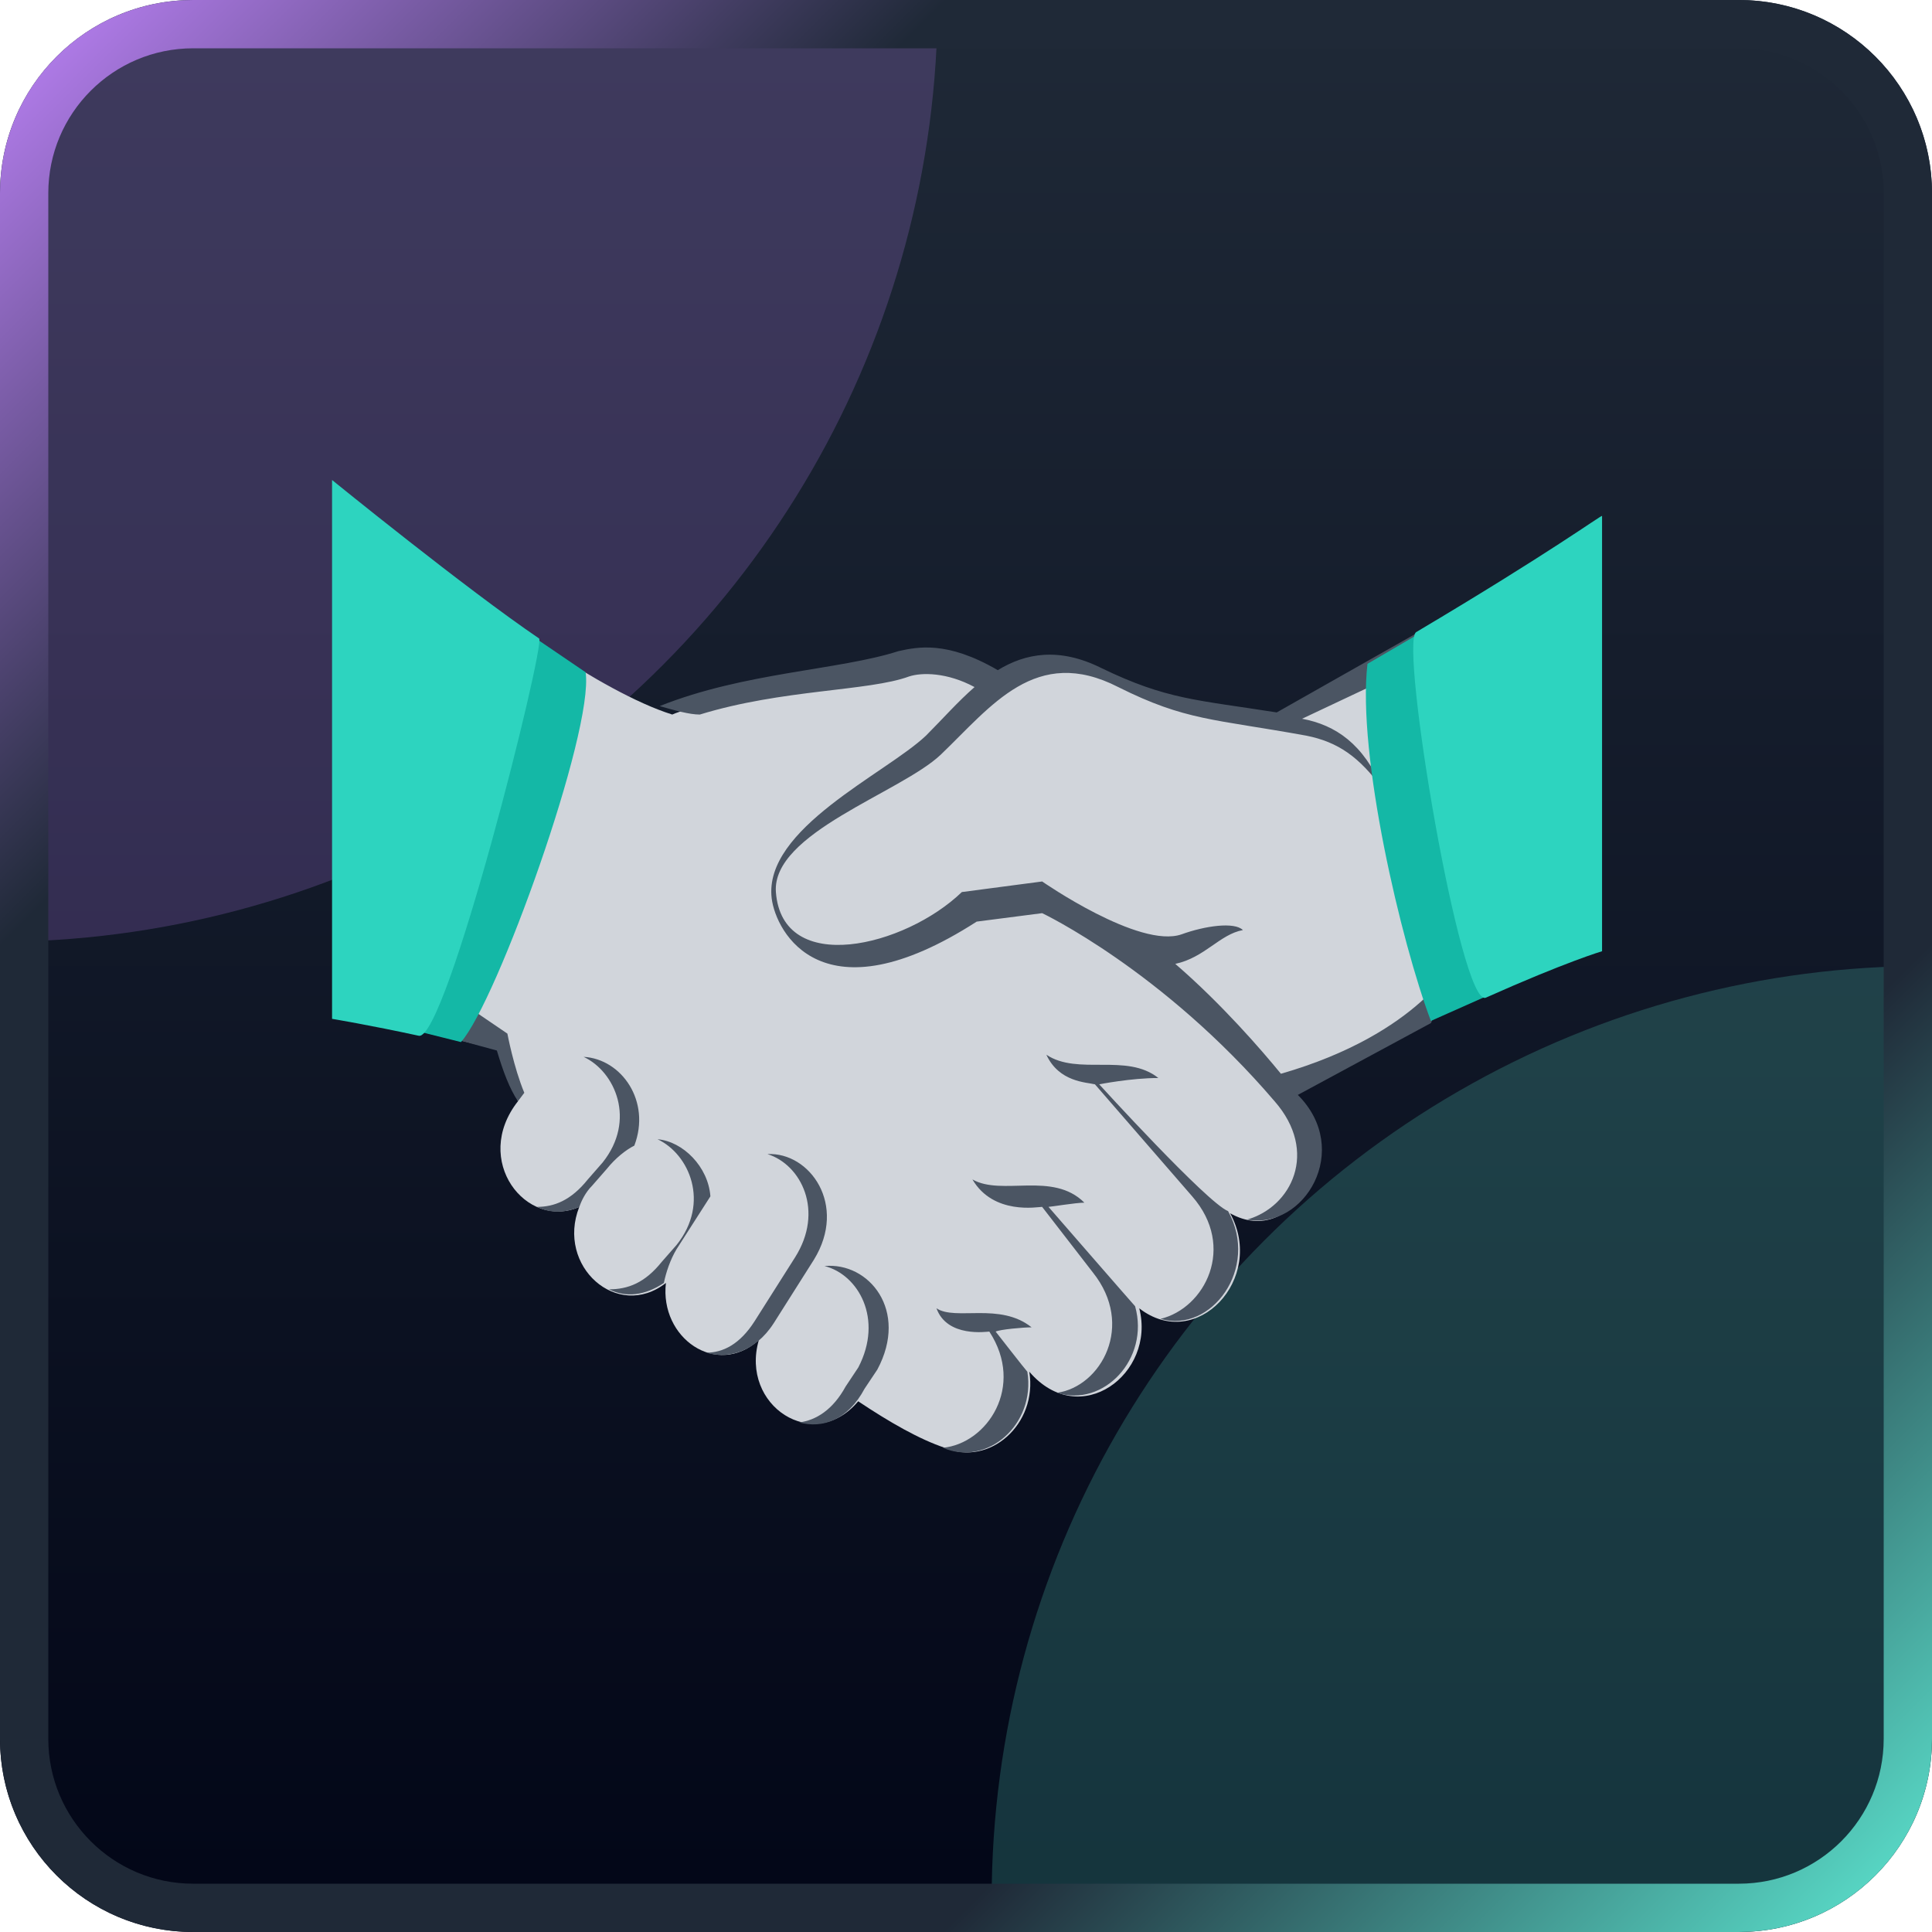 <svg width="40" height="40" viewBox="0 0 40 40" fill="none" xmlns="http://www.w3.org/2000/svg">
<g clip-path="url(#clip0_3872_132)">
<path d="M0 4C0 1.791 1.791 0 4 0H36C38.209 0 40 1.791 40 4V36C40 38.209 38.209 40 36 40H4C1.791 40 0 38.209 0 36V4Z" fill="url(#paint0_linear_3872_132)"/>
<g opacity="0.2">
<g filter="url(#filter0_f_3872_132)">
<circle cx="-0.086" cy="4.57764e-05" r="19.5" fill="#C084FC"/>
</g>
<g filter="url(#filter1_f_3872_132)">
<circle cx="39.869" cy="39.338" r="19.338" fill="#5EEAD4"/>
</g>
</g>
<path d="M30.63 20.613L30.105 12.694L26.474 14.925C24.68 14.619 24.199 14.619 22.799 13.963C21.968 13.569 20.918 13.831 20.393 14.137C19.605 13.306 14.486 14.531 13.918 14.794C12.386 14.312 10.111 12.562 10.111 12.562L9.324 21.488L10.374 21.75C10.461 22.056 10.724 22.8 10.724 22.8C9.761 24.025 10.899 25.469 11.993 24.988C11.511 26.212 12.78 27.35 13.787 26.562C13.655 27.7 14.836 28.531 15.711 27.744C15.318 29.1 16.849 30.106 17.768 29.012C18.424 29.45 19.037 29.8 19.561 29.975C20.48 30.369 21.486 29.494 21.311 28.4C22.361 29.625 23.936 28.444 23.587 27.087C24.768 28.006 26.212 26.475 25.468 25.119C26.78 25.863 27.918 23.85 26.649 22.538L30.63 20.613Z" fill="#D1D5DB"/>
<path d="M12.083 21.881C12.739 22.187 13.176 23.194 12.476 24.069L12.17 24.419C11.82 24.856 11.47 24.987 11.12 24.987C11.383 25.119 11.689 25.119 11.995 24.987C12.039 24.856 12.126 24.681 12.258 24.55L12.564 24.2C12.739 23.981 12.958 23.806 13.133 23.719C13.483 22.8 12.87 21.925 12.083 21.881ZM17.07 26.212C17.77 26.387 18.295 27.306 17.77 28.312L17.508 28.706C17.245 29.187 16.895 29.406 16.545 29.45C17.026 29.581 17.551 29.406 17.901 28.75L18.164 28.356C18.82 27.131 17.989 26.125 17.07 26.212ZM14.008 25.862L14.708 24.769C14.664 24.156 14.139 23.631 13.614 23.587C14.27 23.894 14.708 24.9 14.008 25.775L13.701 26.125C13.351 26.562 13.001 26.694 12.608 26.694C12.958 26.869 13.351 26.825 13.745 26.562C13.789 26.344 13.876 26.081 14.008 25.862ZM15.889 23.894C16.589 24.112 17.07 25.075 16.458 26.037L15.626 27.35C15.32 27.831 14.97 28.006 14.62 28.006C15.058 28.137 15.626 28.006 16.02 27.394L16.851 26.081C17.551 24.944 16.764 23.85 15.889 23.894ZM21.708 24.987C21.751 24.987 22.276 24.9 22.451 24.9C21.795 24.244 20.745 24.769 20.133 24.419C20.57 25.162 21.489 24.987 21.576 24.987L22.626 26.344C23.501 27.437 22.801 28.706 21.883 28.837C22.845 29.144 23.808 28.137 23.501 27.044C23.458 27 21.708 24.987 21.708 24.987ZM22.758 22.45C22.758 22.45 23.414 22.319 23.983 22.319C23.326 21.794 22.32 22.275 21.664 21.837C21.926 22.406 22.495 22.406 22.67 22.45L24.683 24.769C25.601 25.819 24.945 27.087 24.026 27.306C25.076 27.612 26.083 26.256 25.426 25.075C24.989 24.9 22.758 22.45 22.758 22.45Z" fill="#4B5563"/>
<path d="M21.358 27.481C20.702 26.956 19.783 27.35 19.389 27.087C19.608 27.7 20.439 27.569 20.483 27.569C21.227 28.706 20.439 29.887 19.52 29.975C20.439 30.369 21.445 29.494 21.27 28.4C21.227 28.356 20.614 27.569 20.614 27.569C20.702 27.525 21.183 27.481 21.358 27.481ZM30.152 19.869C30.152 19.869 29.408 21.4 26.52 22.231C26.127 21.75 25.296 20.787 24.333 19.956C24.945 19.825 25.252 19.344 25.733 19.256C25.558 19.081 24.945 19.169 24.464 19.344C23.589 19.65 21.577 18.25 21.577 18.25L19.914 18.469C18.733 19.606 16.195 20.219 16.064 18.469C15.977 17.244 18.645 16.412 19.477 15.625C20.527 14.619 21.445 13.35 23.152 14.225C24.552 14.925 25.12 14.881 27.046 15.231C27.702 15.362 28.139 15.669 28.62 16.325C28.227 15.406 27.658 15.012 26.958 14.881L30.02 13.437L30.064 12.694L26.433 14.75C24.77 14.487 24.158 14.487 22.802 13.831C21.927 13.394 21.227 13.525 20.658 13.875C19.608 13.262 18.995 13.394 18.602 13.481C17.377 13.875 15.408 13.919 13.658 14.619C13.964 14.706 14.271 14.794 14.489 14.794C16.195 14.269 17.989 14.312 18.82 14.006C19.083 13.919 19.608 13.919 20.177 14.225C19.827 14.531 19.52 14.881 19.171 15.231C18.339 16.019 15.802 17.156 15.977 18.6C16.064 19.3 17.027 21.137 20.221 19.081L21.577 18.906C21.577 18.906 24.07 20.087 26.389 22.8C27.308 23.85 26.739 24.987 25.82 25.25C27.002 25.469 28.008 23.806 26.87 22.669L29.627 21.181L30.152 19.869Z" fill="#4B5563"/>
<path d="M29.362 13.131L30.806 20.612L29.625 21.137C29.012 19.519 28.093 15.625 28.312 13.744L29.362 13.131Z" fill="#14B8A6"/>
<path d="M10.855 22.625C10.636 22.1 10.505 21.4 10.505 21.4L9.411 20.656L9.324 21.488L10.287 21.75C10.418 22.188 10.549 22.538 10.724 22.8L10.855 22.625Z" fill="#4B5563"/>
<path d="M8.669 21.356L11.031 13.175L12.125 13.919C12.3 15.144 10.287 20.744 9.544 21.575L8.669 21.356Z" fill="#14B8A6"/>
<path d="M29.319 13.088C28.969 13.306 30.238 20.875 30.762 20.656C32.425 19.913 33.169 19.694 33.169 19.694V10.681C33.125 10.681 32.119 11.425 29.319 13.088ZM6.875 9.938V21.094C6.875 21.094 7.662 21.225 8.669 21.444C9.238 21.575 11.294 13.35 11.162 13.219C9.675 12.213 6.875 9.938 6.875 9.938Z" fill="#2DD4BF"/>
</g>
<path d="M0.5 4C0.5 2.067 2.067 0.5 4 0.5H36C37.933 0.5 39.5 2.067 39.5 4V36C39.5 37.933 37.933 39.5 36 39.5H4C2.067 39.5 0.5 37.933 0.5 36V4Z" stroke="url(#paint1_linear_3872_132)"/>
<defs>
<filter id="filter0_f_3872_132" x="-35.586" y="-35.5" width="71" height="71" filterUnits="userSpaceOnUse" color-interpolation-filters="sRGB">
<feFlood flood-opacity="0" result="BackgroundImageFix"/>
<feBlend mode="normal" in="SourceGraphic" in2="BackgroundImageFix" result="shape"/>
<feGaussianBlur stdDeviation="8" result="effect1_foregroundBlur_3872_132"/>
</filter>
<filter id="filter1_f_3872_132" x="4.531" y="4" width="70.676" height="70.676" filterUnits="userSpaceOnUse" color-interpolation-filters="sRGB">
<feFlood flood-opacity="0" result="BackgroundImageFix"/>
<feBlend mode="normal" in="SourceGraphic" in2="BackgroundImageFix" result="shape"/>
<feGaussianBlur stdDeviation="8" result="effect1_foregroundBlur_3872_132"/>
</filter>
<linearGradient id="paint0_linear_3872_132" x1="20" y1="0" x2="20" y2="40" gradientUnits="userSpaceOnUse">
<stop stop-color="#020617"/>
<stop stop-color="#1F2937"/>
<stop offset="1" stop-color="#020617"/>
</linearGradient>
<linearGradient id="paint1_linear_3872_132" x1="40" y1="40" x2="0" y2="0" gradientUnits="userSpaceOnUse">
<stop stop-color="#5EEAD4"/>
<stop offset="0.256" stop-color="#1F2937"/>
<stop offset="0.755" stop-color="#1F2937"/>
<stop offset="1" stop-color="#C084FC"/>
</linearGradient>
<clipPath id="clip0_3872_132">
<path d="M0 4C0 1.791 1.791 0 4 0H36C38.209 0 40 1.791 40 4V36C40 38.209 38.209 40 36 40H4C1.791 40 0 38.209 0 36V4Z" fill="white"/>
</clipPath>
</defs>
</svg>
